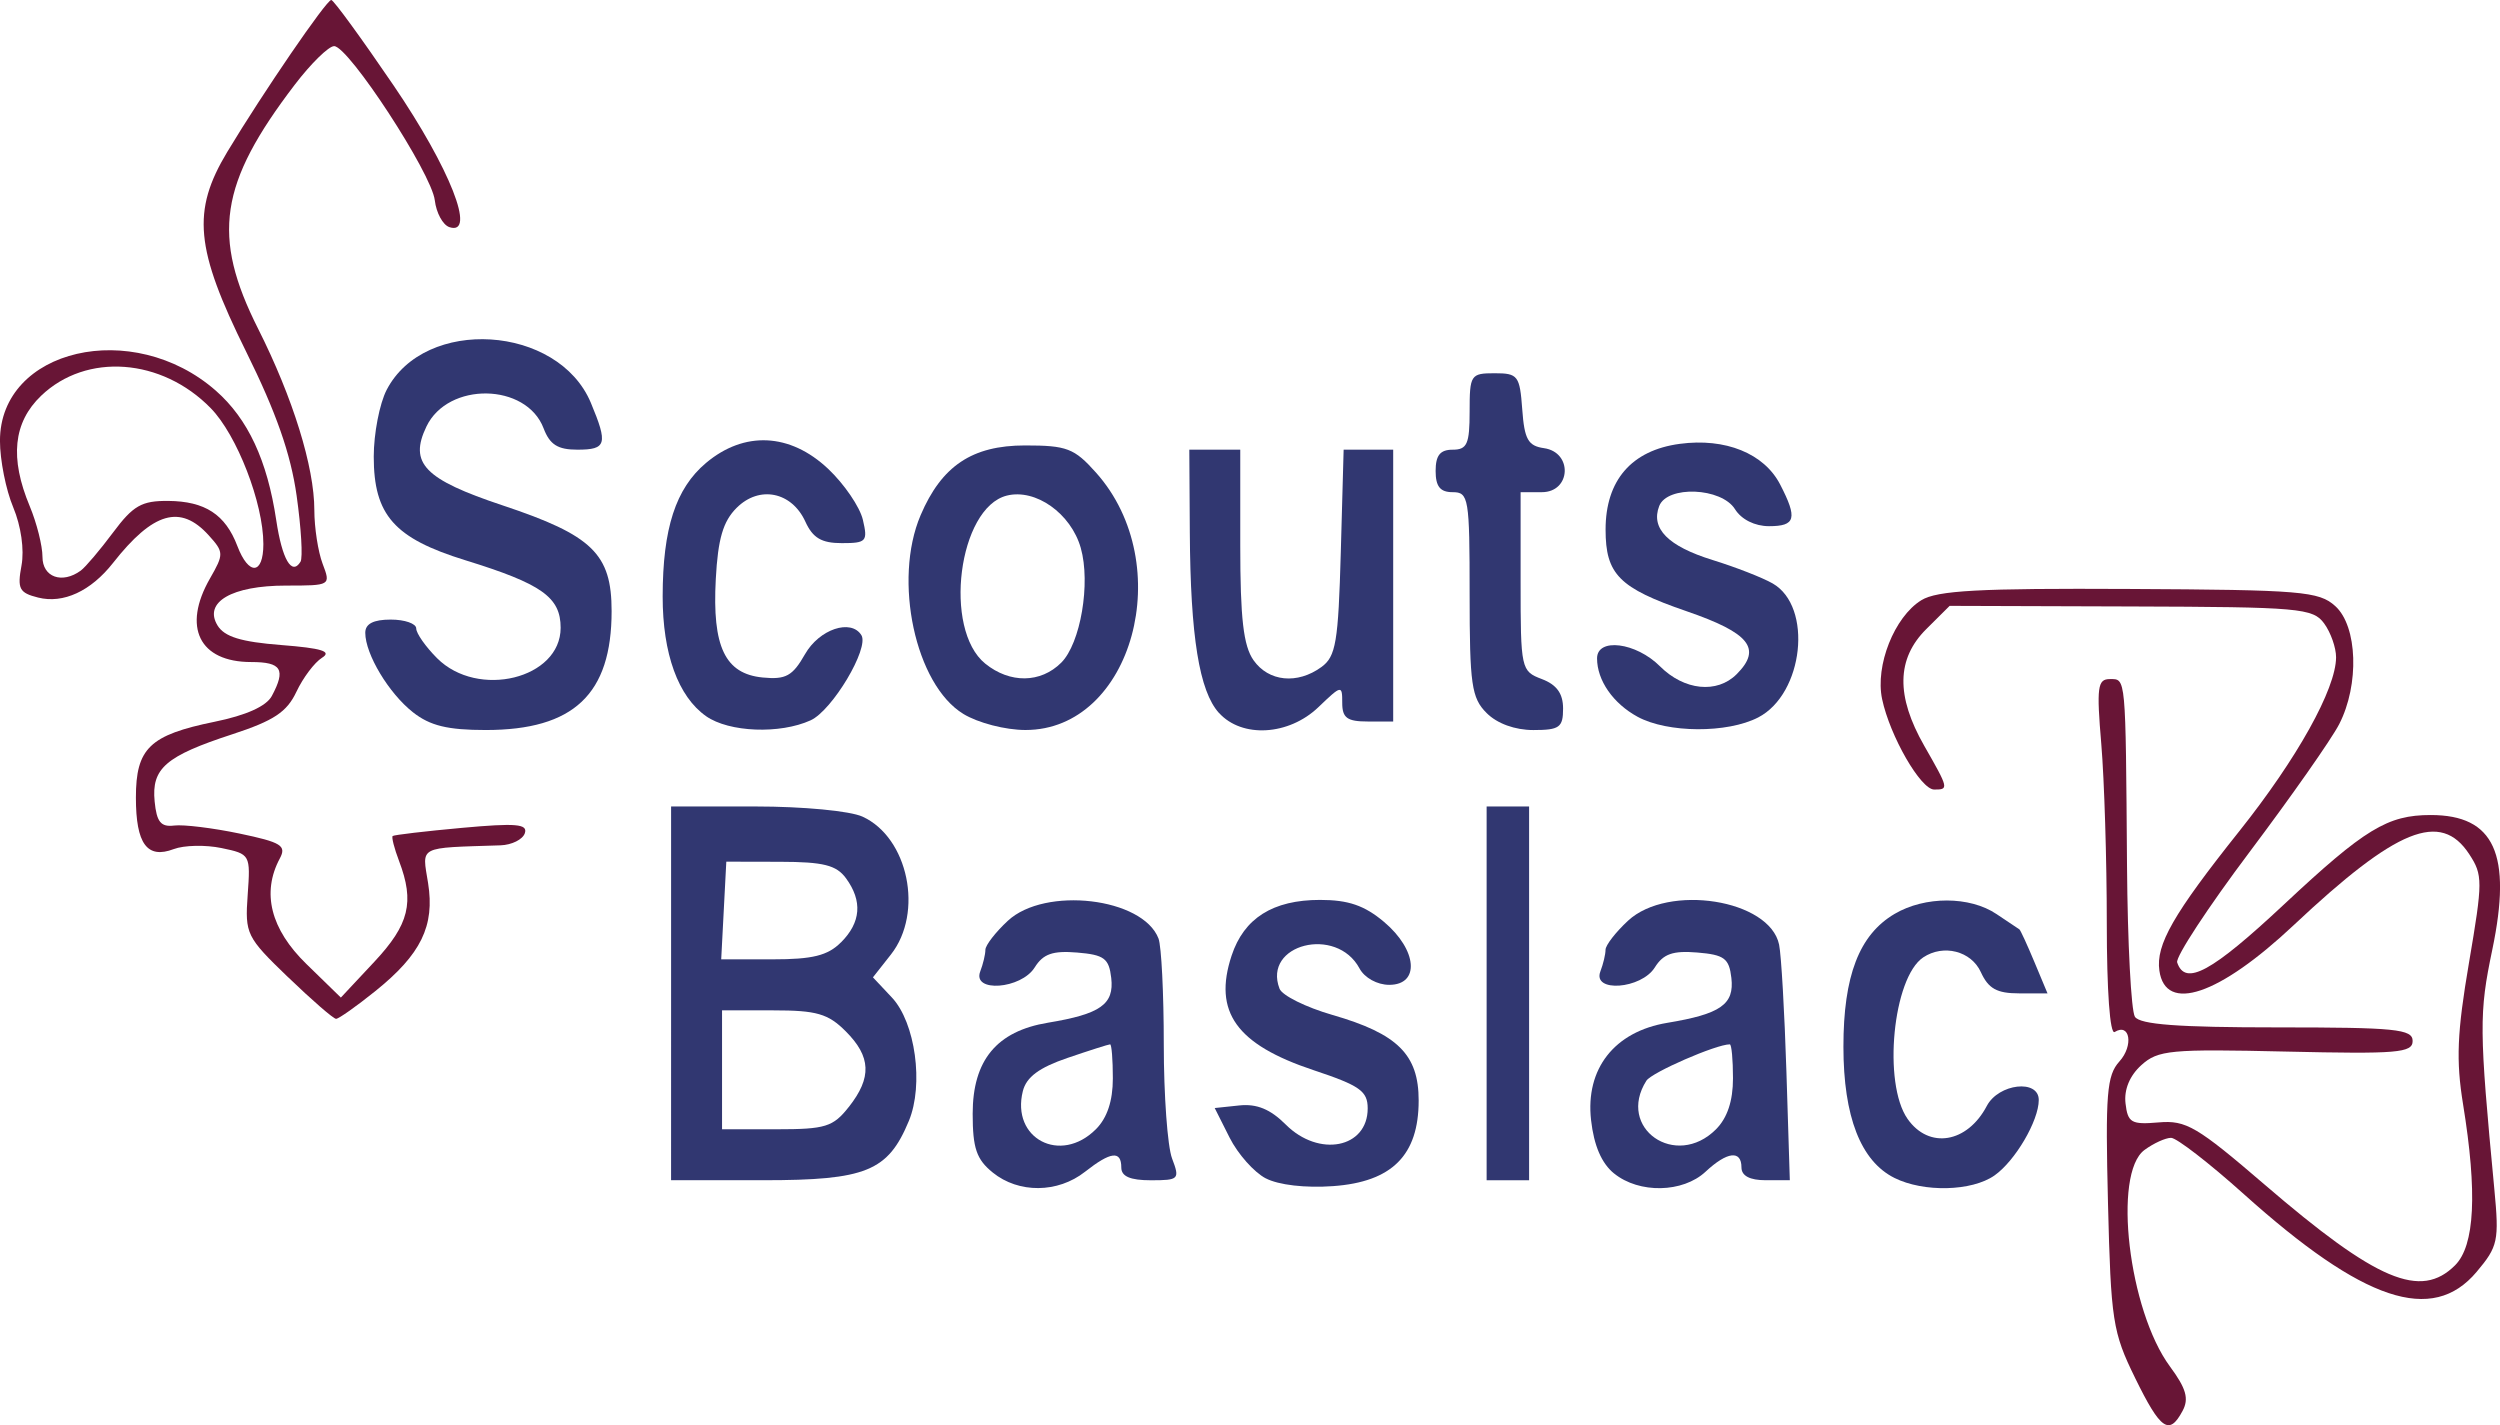 <?xml version="1.0" encoding="UTF-8" standalone="no"?>
<!-- Created with Inkscape (http://www.inkscape.org/) -->

<svg
   width="103.819mm"
   height="59.182mm"
   viewBox="0 0 103.819 59.182"
   version="1.1"
   id="svg5"
   xml:space="preserve"
   inkscape:version="1.2.2 (732a01da63, 2022-12-09)"
   sodipodi:docname="baslac.svg"
   xmlns:inkscape="http://www.inkscape.org/namespaces/inkscape"
   xmlns:sodipodi="http://sodipodi.sourceforge.net/DTD/sodipodi-0.dtd"
   xmlns="http://www.w3.org/2000/svg"
   xmlns:svg="http://www.w3.org/2000/svg"><sodipodi:namedview
     id="namedview7"
     pagecolor="#ffffff"
     bordercolor="#000000"
     borderopacity="0.25"
     inkscape:showpageshadow="2"
     inkscape:pageopacity="0.0"
     inkscape:pagecheckerboard="0"
     inkscape:deskcolor="#d1d1d1"
     inkscape:document-units="mm"
     showgrid="false"
     inkscape:zoom="0.74564394"
     inkscape:cx="164.28753"
     inkscape:cy="305.77597"
     inkscape:window-width="1920"
     inkscape:window-height="1017"
     inkscape:window-x="-8"
     inkscape:window-y="-8"
     inkscape:window-maximized="1"
     inkscape:current-layer="layer1" /><defs
     id="defs2" /><g
     inkscape:label="Calque 1"
     inkscape:groupmode="layer"
     id="layer1"
     transform="translate(-24.759,-84.411)"><path
       style="fill:#681536;stroke-width:0.353;fill-opacity:1"
       d="m 36.72,124.991 c -1.73,-1.668 -1.791,-1.792 -1.675,-3.42 0.119,-1.672 0.108,-1.693 -1.087,-1.942 -0.664,-0.139 -1.557,-0.119 -1.984,0.043 -1.105,0.42 -1.571,-0.214 -1.571,-2.139 0,-2.047 0.57,-2.597 3.264,-3.148 1.318,-0.269 2.153,-0.645 2.381,-1.072 0.59,-1.103 0.404,-1.409 -0.858,-1.409 -2.155,0 -2.87,-1.451 -1.71,-3.472 0.581,-1.012 0.578,-1.093 -0.055,-1.792 -1.173,-1.296 -2.308,-0.967 -3.973,1.15 -0.921,1.171 -2.064,1.699 -3.108,1.437 -0.786,-0.197 -0.872,-0.363 -0.692,-1.331 0.122,-0.657 -0.018,-1.639 -0.344,-2.418 -0.303,-0.721 -0.55,-1.964 -0.55,-2.761 0,-3.825 5.518,-5.107 8.964,-2.082 1.333,1.171 2.136,2.891 2.509,5.378 0.245,1.633 0.644,2.316 1.008,1.726 0.101,-0.163 0.028,-1.396 -0.161,-2.74 -0.246,-1.743 -0.848,-3.46 -2.099,-5.987 -2.116,-4.274 -2.263,-5.833 -0.781,-8.294 1.483,-2.463 4.121,-6.317 4.319,-6.308 0.097,0.004 1.26,1.6 2.584,3.545 2.344,3.443 3.454,6.262 2.321,5.889 -0.272,-0.09 -0.545,-0.592 -0.607,-1.116 -0.133,-1.122 -3.58,-6.401 -4.18,-6.401 -0.227,0 -0.963,0.721 -1.635,1.602 -3.136,4.107 -3.462,6.282 -1.52,10.138 1.443,2.865 2.333,5.737 2.333,7.528 0,0.728 0.155,1.731 0.344,2.229 0.342,0.901 0.335,0.905 -1.52,0.905 -2.252,0 -3.434,0.688 -2.845,1.655 0.288,0.472 0.976,0.684 2.646,0.814 1.692,0.132 2.116,0.265 1.693,0.529 -0.31,0.194 -0.788,0.829 -1.062,1.411 -0.396,0.842 -0.939,1.202 -2.657,1.764 -2.776,0.907 -3.365,1.417 -3.231,2.792 0.083,0.854 0.258,1.069 0.812,1 0.388,-0.048 1.608,0.101 2.71,0.332 1.741,0.365 1.961,0.501 1.676,1.035 -0.762,1.424 -0.382,2.936 1.103,4.382 l 1.432,1.395 1.39,-1.486 c 1.449,-1.549 1.677,-2.477 1.027,-4.185 -0.199,-0.525 -0.319,-0.992 -0.265,-1.038 0.054,-0.046 1.347,-0.199 2.873,-0.338 2.25,-0.205 2.745,-0.163 2.615,0.222 -0.088,0.261 -0.543,0.487 -1.011,0.503 -3.466,0.113 -3.257,0.004 -3.007,1.567 0.285,1.781 -0.293,2.961 -2.196,4.491 -0.785,0.631 -1.516,1.147 -1.625,1.147 -0.109,0 -1.006,-0.779 -1.993,-1.73 z m -8.607,-16.884 c 0.195,-0.143 0.799,-0.855 1.341,-1.582 0.834,-1.119 1.188,-1.321 2.291,-1.312 1.528,0.013 2.373,0.564 2.87,1.87 0.473,1.244 1.081,1.201 1.081,-0.076 0,-1.703 -1.094,-4.53 -2.187,-5.647 -2.037,-2.083 -5.165,-2.312 -7.041,-0.515 -1.158,1.11 -1.311,2.585 -0.474,4.588 0.291,0.697 0.529,1.644 0.529,2.105 0,0.843 0.815,1.135 1.59,0.569 z"
       id="path535" /><g
       id="g561"
       style="fill:#313771;fill-opacity:1"><path
         style="fill:#313771;fill-opacity:1;stroke-width:0.353"
         d="m 92.766,114.178 c -1.018,-0.553 -1.685,-1.512 -1.685,-2.426 0,-0.871 1.617,-0.667 2.614,0.33 1.003,1.003 2.366,1.144 3.182,0.328 1.063,-1.063 0.544,-1.714 -2.084,-2.618 -2.796,-0.962 -3.358,-1.53 -3.358,-3.389 0,-2.046 1.078,-3.292 3.081,-3.56 1.892,-0.254 3.501,0.397 4.168,1.687 0.729,1.41 0.644,1.732 -0.461,1.732 -0.591,0 -1.146,-0.277 -1.414,-0.706 -0.563,-0.902 -2.816,-0.994 -3.148,-0.128 -0.358,0.932 0.37,1.667 2.218,2.239 0.951,0.294 2.074,0.732 2.494,0.973 1.681,0.962 1.289,4.588 -0.601,5.565 -1.283,0.663 -3.759,0.65 -5.006,-0.027 z"
         id="path547" /><path
         style="fill:#313771;fill-opacity:1;stroke-width:0.353"
         d="m 86.495,114.022 c -0.627,-0.627 -0.706,-1.176 -0.706,-4.939 0,-3.998 -0.039,-4.233 -0.706,-4.233 -0.517,0 -0.706,-0.235 -0.706,-0.882 0,-0.647 0.188,-0.882 0.706,-0.882 0.601,0 0.706,-0.235 0.706,-1.587 0,-1.522 0.043,-1.588 1.038,-1.588 0.969,0 1.045,0.1 1.147,1.499 0.09,1.246 0.242,1.518 0.902,1.612 1.204,0.171 1.124,1.828 -0.088,1.828 h -0.882 v 3.713 c 0,3.636 0.018,3.72 0.882,4.048 0.619,0.235 0.882,0.601 0.882,1.226 0,0.783 -0.15,0.891 -1.235,0.891 -0.764,0 -1.504,-0.269 -1.94,-0.706 z"
         id="path545" /><path
         style="fill:#313771;fill-opacity:1;stroke-width:0.353"
         d="m 75.381,114.02 c -0.819,-0.905 -1.186,-3.173 -1.212,-7.495 l -0.021,-3.44 h 1.058 1.058 v 3.978 c 0,3.03 0.131,4.165 0.549,4.763 0.627,0.895 1.821,1.015 2.823,0.284 0.6,-0.438 0.699,-1.03 0.803,-4.763 l 0.118,-4.262 h 1.029 1.029 v 5.644 5.644 h -1.058 c -0.853,0 -1.058,-0.149 -1.058,-0.772 0,-0.752 -0.026,-0.747 -0.989,0.176 -1.233,1.181 -3.174,1.294 -4.127,0.241 z"
         id="path543" /><path
         style="fill:#313771;fill-opacity:1;stroke-width:0.353"
         d="m 64.764,114.058 c -1.993,-1.215 -2.925,-5.549 -1.775,-8.25 0.874,-2.05 2.143,-2.899 4.336,-2.899 1.738,0 2.046,0.118 2.948,1.128 3.403,3.809 1.516,10.693 -2.93,10.689 -0.835,-7.1e-4 -1.966,-0.294 -2.58,-0.668 z m 4.066,-2.128 c 0.802,-0.802 1.227,-3.299 0.811,-4.764 -0.407,-1.434 -1.876,-2.474 -3.071,-2.174 -2.011,0.505 -2.659,5.551 -0.896,6.978 1.025,0.83 2.302,0.814 3.156,-0.04 z"
         id="path541" /><path
         style="fill:#313771;fill-opacity:1;stroke-width:0.353"
         d="m 54.081,114.152 c -1.159,-0.812 -1.805,-2.594 -1.803,-4.97 0.003,-2.83 0.54,-4.485 1.799,-5.545 1.59,-1.338 3.49,-1.247 5.071,0.242 0.669,0.631 1.319,1.583 1.444,2.117 0.211,0.9 0.147,0.97 -0.877,0.97 -0.838,0 -1.202,-0.214 -1.51,-0.89 -0.568,-1.246 -1.914,-1.517 -2.857,-0.574 -0.563,0.563 -0.774,1.283 -0.864,2.957 -0.152,2.811 0.384,3.935 1.949,4.087 0.96,0.093 1.24,-0.061 1.756,-0.968 0.591,-1.038 1.912,-1.483 2.342,-0.789 0.333,0.539 -1.209,3.125 -2.109,3.535 -1.275,0.581 -3.386,0.498 -4.34,-0.171 z"
         id="path539" /><path
         style="fill:#313771;fill-opacity:1;stroke-width:0.353"
         d="m 41.909,113.991 c -1.007,-0.792 -1.981,-2.416 -1.981,-3.303 0,-0.372 0.338,-0.547 1.058,-0.547 0.582,0 1.058,0.166 1.058,0.369 0,0.203 0.39,0.758 0.866,1.235 1.697,1.697 5.131,0.852 5.131,-1.263 0,-1.27 -0.781,-1.824 -3.954,-2.804 -2.956,-0.913 -3.807,-1.876 -3.807,-4.305 0,-0.954 0.241,-2.2 0.535,-2.769 1.582,-3.059 7.126,-2.708 8.482,0.537 0.715,1.712 0.649,1.944 -0.559,1.944 -0.816,0 -1.147,-0.209 -1.405,-0.888 -0.718,-1.89 -3.968,-1.941 -4.864,-0.076 -0.734,1.527 -0.09,2.194 3.167,3.279 3.725,1.241 4.522,2.014 4.522,4.39 0,3.451 -1.573,4.937 -5.227,4.937 -1.582,0 -2.313,-0.178 -3.023,-0.737 z"
         id="path537" /><path
         style="fill:#313771;fill-opacity:1;stroke-width:0.353"
         d="m 86.495,125.663 v -7.761 h 0.882 0.882 v 7.761 7.761 h -0.882 -0.882 z"
         id="path533" /><path
         style="fill:#313771;fill-opacity:1;stroke-width:0.353"
         d="m 52.628,125.663 v -7.761 h 3.511 c 1.971,0 3.917,0.185 4.436,0.421 1.904,0.868 2.549,3.988 1.183,5.725 l -0.748,0.95 0.788,0.839 c 0.973,1.035 1.328,3.617 0.704,5.123 -0.867,2.092 -1.777,2.463 -6.042,2.463 h -3.833 z m 7.383,4.715 c 0.96,-1.221 0.923,-2.086 -0.135,-3.143 -0.728,-0.728 -1.205,-0.866 -2.999,-0.866 h -2.133 v 2.469 2.469 h 2.267 c 2.029,0 2.344,-0.098 2.999,-0.93 z m -0.327,-6.832 c 0.829,-0.829 0.899,-1.717 0.208,-2.662 -0.4,-0.547 -0.936,-0.681 -2.734,-0.685 l -2.237,-0.005 -0.106,2.028 -0.106,2.028 h 2.134 c 1.664,0 2.29,-0.155 2.84,-0.706 z"
         id="path531" /><path
         style="fill:#313771;fill-opacity:1;stroke-width:0.353"
         d="m 103.428,133.326 c -1.398,-0.699 -2.115,-2.544 -2.116,-5.446 -7e-4,-2.946 0.655,-4.649 2.123,-5.516 1.263,-0.746 3.125,-0.743 4.236,0.007 0.48,0.324 0.907,0.61 0.949,0.635 0.042,0.026 0.322,0.634 0.622,1.352 l 0.545,1.305 h -1.183 c -0.919,0 -1.272,-0.196 -1.585,-0.882 -0.4,-0.877 -1.553,-1.172 -2.393,-0.612 -1.261,0.842 -1.686,5.228 -0.65,6.707 0.888,1.268 2.477,1.008 3.291,-0.539 0.49,-0.93 2.157,-1.121 2.157,-0.247 0,0.863 -0.98,2.533 -1.84,3.136 -0.942,0.66 -2.939,0.708 -4.157,0.1 z"
         id="path529" /><path
         style="fill:#313771;fill-opacity:1;stroke-width:0.353"
         d="m 91.791,133.146 c -0.522,-0.423 -0.839,-1.157 -0.959,-2.221 -0.24,-2.131 0.97,-3.674 3.166,-4.038 2.22,-0.368 2.788,-0.766 2.661,-1.865 -0.094,-0.813 -0.294,-0.962 -1.417,-1.055 -1.011,-0.084 -1.41,0.056 -1.761,0.617 -0.565,0.905 -2.603,1.056 -2.262,0.168 0.118,-0.307 0.214,-0.711 0.214,-0.899 0,-0.187 0.42,-0.73 0.933,-1.206 1.673,-1.551 5.886,-0.884 6.275,0.993 0.09,0.433 0.226,2.811 0.304,5.285 l 0.141,4.498 h -1.004 c -0.657,0 -1.004,-0.183 -1.004,-0.529 0,-0.732 -0.593,-0.662 -1.492,0.176 -0.944,0.88 -2.757,0.915 -3.795,0.074 z m 4.229,-1.838 c 0.47,-0.47 0.706,-1.176 0.706,-2.117 0,-0.776 -0.059,-1.411 -0.132,-1.411 -0.568,0 -3.247,1.167 -3.464,1.51 -1.25,1.968 1.218,3.691 2.891,2.018 z"
         id="path527" /><path
         style="fill:#313771;fill-opacity:1;stroke-width:0.353"
         d="m 77.323,133.346 c -0.485,-0.253 -1.161,-1.014 -1.501,-1.691 l -0.619,-1.23 1.024,-0.108 c 0.724,-0.076 1.289,0.157 1.926,0.794 1.378,1.378 3.403,0.98 3.403,-0.67 0,-0.72 -0.324,-0.949 -2.252,-1.59 -3.202,-1.066 -4.17,-2.419 -3.4,-4.753 0.514,-1.558 1.716,-2.316 3.672,-2.316 1.177,0 1.846,0.23 2.658,0.913 1.383,1.164 1.503,2.614 0.216,2.614 -0.498,0 -1.025,-0.291 -1.234,-0.682 -0.955,-1.784 -4.03,-1.005 -3.321,0.842 0.108,0.282 1.096,0.772 2.194,1.089 2.713,0.782 3.584,1.646 3.584,3.555 0,2.272 -1.107,3.38 -3.556,3.555 -1.15,0.083 -2.263,-0.046 -2.794,-0.324 z"
         id="path525" /><path
         style="fill:#313771;fill-opacity:1;stroke-width:0.353"
         d="m 65.985,133.103 c -0.675,-0.546 -0.833,-1.01 -0.833,-2.441 0,-2.222 0.997,-3.428 3.125,-3.78 2.187,-0.362 2.755,-0.764 2.629,-1.859 -0.094,-0.813 -0.294,-0.962 -1.417,-1.055 -1.011,-0.084 -1.41,0.056 -1.761,0.617 -0.565,0.905 -2.603,1.056 -2.262,0.168 0.118,-0.307 0.214,-0.711 0.214,-0.899 0,-0.187 0.42,-0.73 0.933,-1.206 1.55,-1.437 5.605,-0.958 6.256,0.738 0.121,0.314 0.219,2.294 0.219,4.4 0,2.106 0.155,4.236 0.344,4.734 0.328,0.864 0.288,0.905 -0.882,0.905 -0.855,0 -1.226,-0.16 -1.226,-0.529 0,-0.716 -0.437,-0.665 -1.507,0.176 -1.132,0.891 -2.756,0.904 -3.833,0.031 z m 4.282,-1.795 c 0.47,-0.47 0.706,-1.176 0.706,-2.117 0,-0.776 -0.051,-1.411 -0.114,-1.411 -0.062,0 -0.857,0.253 -1.766,0.563 -1.182,0.403 -1.71,0.795 -1.857,1.378 -0.496,1.974 1.564,3.053 3.03,1.587 z"
         id="path523" /></g><path
       style="fill:#681536;stroke-width:0.353;fill-opacity:1"
       d="m 113.422,141.627 c -0.929,-1.894 -1.003,-2.374 -1.123,-7.249 -0.112,-4.545 -0.051,-5.307 0.474,-5.887 0.595,-0.657 0.441,-1.618 -0.196,-1.224 -0.196,0.121 -0.328,-1.698 -0.328,-4.527 0,-2.602 -0.103,-5.945 -0.228,-7.429 -0.2,-2.363 -0.156,-2.699 0.353,-2.699 0.675,0 0.656,-0.2 0.715,7.761 0.024,3.201 0.171,6.019 0.328,6.262 0.209,0.322 1.798,0.441 5.909,0.441 4.912,0 5.624,0.071 5.624,0.563 0,0.495 -0.629,0.548 -5.254,0.441 -4.81,-0.111 -5.319,-0.064 -6.014,0.565 -0.483,0.437 -0.721,1.015 -0.655,1.587 0.094,0.804 0.241,0.888 1.374,0.79 1.139,-0.099 1.592,0.167 4.41,2.589 4.65,3.997 6.476,4.769 7.903,3.343 0.818,-0.818 0.927,-3.012 0.331,-6.682 -0.297,-1.828 -0.249,-2.976 0.244,-5.872 0.578,-3.395 0.579,-3.651 0.011,-4.518 -1.187,-1.812 -3.008,-1.075 -7.289,2.949 -3.098,2.912 -5.325,3.666 -5.578,1.888 -0.153,-1.074 0.579,-2.352 3.314,-5.785 2.407,-3.021 4.018,-5.913 4.024,-7.224 0.002,-0.399 -0.221,-1.033 -0.495,-1.408 -0.465,-0.636 -1.009,-0.684 -8.026,-0.706 l -7.527,-0.025 -0.97,0.965 c -1.238,1.231 -1.264,2.782 -0.084,4.847 1.019,1.782 1.027,1.816 0.413,1.816 -0.56,0 -1.838,-2.219 -2.163,-3.756 -0.294,-1.392 0.508,-3.414 1.628,-4.106 0.658,-0.406 2.393,-0.501 8.636,-0.468 7.155,0.037 7.875,0.097 8.555,0.712 0.926,0.838 1.006,3.26 0.163,4.902 -0.319,0.621 -1.994,3.01 -3.722,5.309 -1.728,2.299 -3.081,4.363 -3.007,4.586 0.333,1.001 1.429,0.406 4.441,-2.412 3.349,-3.133 4.294,-3.709 6.089,-3.709 2.643,0 3.385,1.624 2.556,5.595 -0.552,2.644 -0.547,3.281 0.085,9.938 0.204,2.148 0.154,2.381 -0.737,3.44 -1.839,2.185 -4.696,1.23 -9.668,-3.233 -1.431,-1.284 -2.79,-2.335 -3.019,-2.335 -0.23,0 -0.726,0.226 -1.103,0.503 -1.33,0.976 -0.662,6.663 1.057,8.993 0.676,0.916 0.795,1.337 0.524,1.843 -0.557,1.041 -0.913,0.793 -1.974,-1.372 z"
       id="path439" /></g>
</svg>